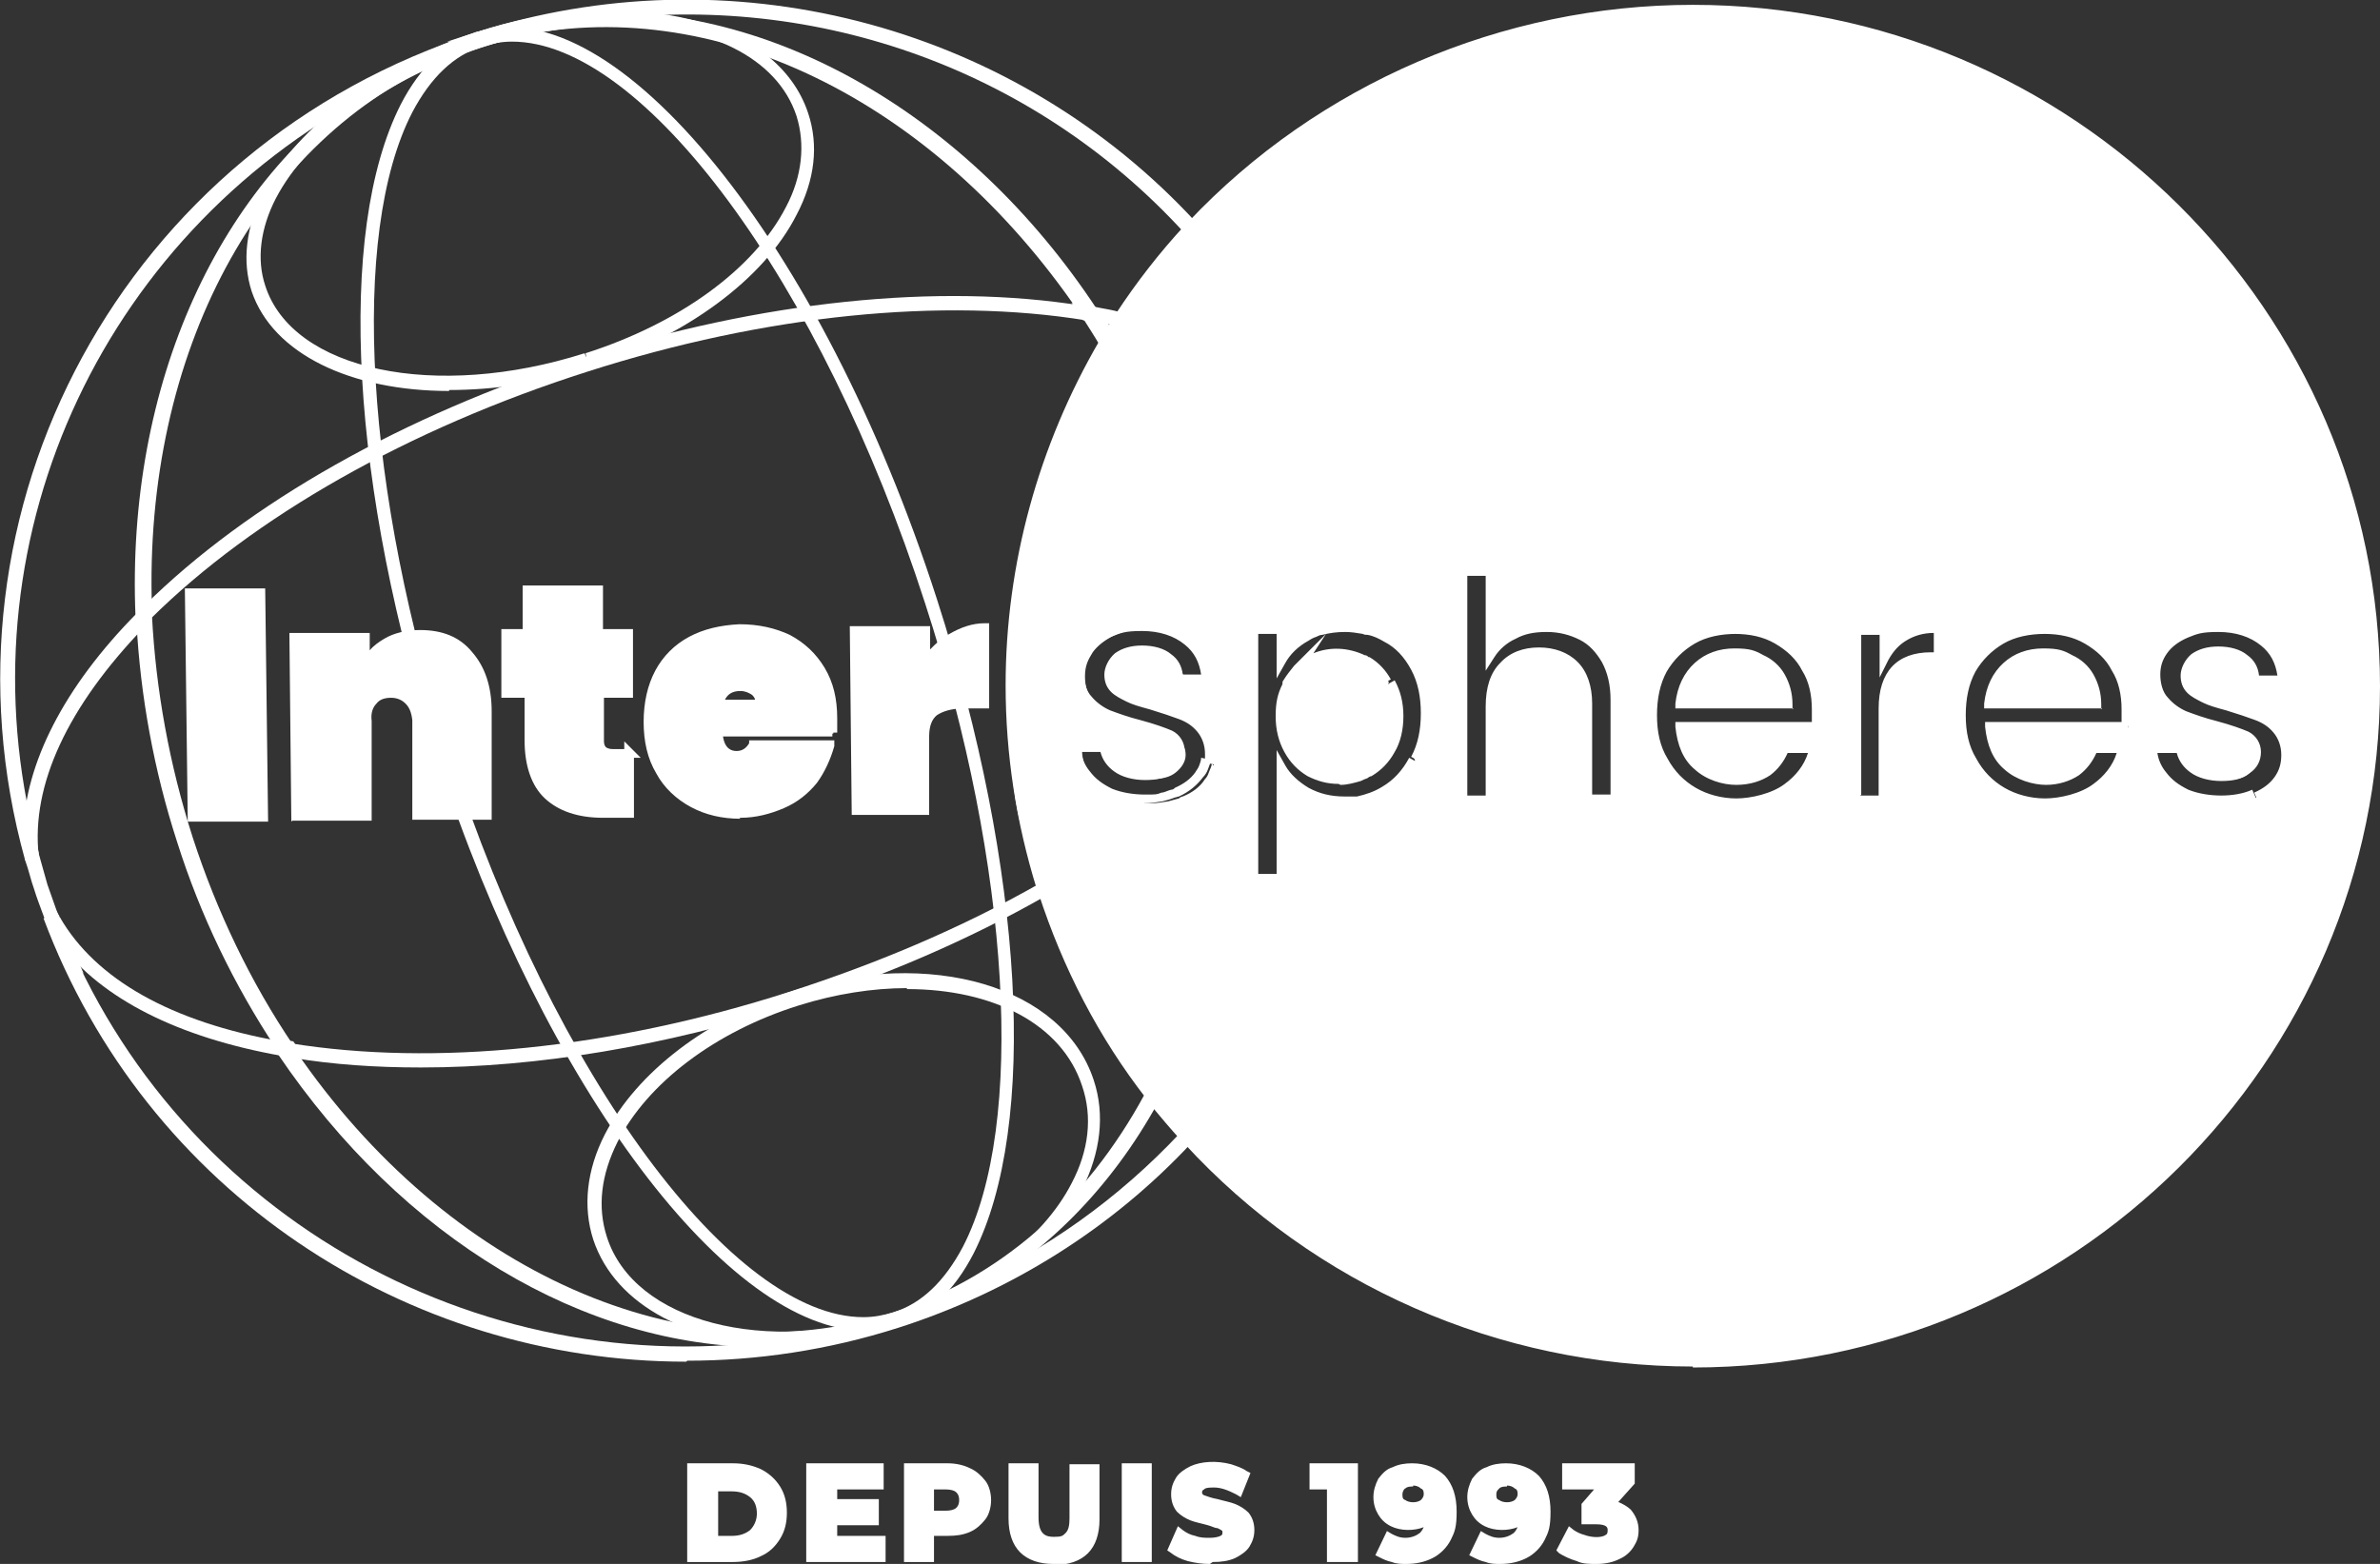<?xml version="1.0" encoding="UTF-8"?>
<svg xmlns="http://www.w3.org/2000/svg" version="1.1" viewBox="0 0 245.9 161.6">
  <rect x="0" y="0" width="245.9" height="161.6" fill="#333333" stroke="none"/>
  <defs>
    <style>
      .cls-1 {
        fill: #fff;
      }
    </style>
  </defs>
  <!-- Generator: Adobe Illustrator 28.7.1, SVG Export Plug-In . SVG Version: 1.2.0 Build 142)  -->
  <g>
    <g id="Calque_1">
      <g>
        <g>
          <path class="cls-1" d="M93,136.2c-14.1,4.5-27.8.8-30.8-8.3-2.9-9,6.1-20,20.2-24.5,14.1-4.5,27-.5,29.9,8.5,2.9,9-5.2,19.7-19.3,24.2M82.2,102.9c-14.3,4.5-23.4,15.8-20.4,25.1,3,9.3,17,13.2,31.3,8.6,14.3-4.5,22.5-15.5,19.5-24.8-3-9.3-16.2-13.5-30.4-8.9"/>
          <path class="cls-1" d="M81.3,139c-9.7,0-17.7-4-20-10.9-1.1-3.4-.7-7.2,1.2-10.9,3.3-6.4,10.6-12,19.4-14.8h0c14.3-4.5,27.9-.5,31.1,9.2,1.2,3.6.7,7.5-1.2,11.3-3.2,6.2-10,11.4-18.6,14.1-4.1,1.3-8.2,1.9-12,1.9ZM93.7,102.1c-3.5,0-7.4.6-11.2,1.8-8.6,2.7-15.6,8-18.7,14.1-1.7,3.4-2.1,6.7-1.1,9.8,2.8,8.8,16.4,12.3,30.1,7.9l.2.5s0,0,0,0l-.2-.5c8.2-2.6,14.9-7.6,17.9-13.4,1.8-3.4,2.2-6.9,1.1-10.1-2.1-6.4-9.2-10-18.1-10Z"/>
        </g>
        <g>
          <path class="cls-1" d="M93,136.2c-14.1,4.5-27.8.8-30.8-8.3-2.9-9,6.1-20,20.2-24.5,14.1-4.5,27-.5,29.9,8.5,2.9,9-5.2,19.7-19.3,24.2h0ZM82.2,102.9c-14.3,4.5-23.4,15.8-20.4,25.1,3,9.3,17,13.2,31.3,8.6,14.3-4.5,22.5-15.5,19.5-24.8-3-9.3-16.2-13.5-30.4-8.9h0Z"/>
          <path class="cls-1" d="M81.3,138.7c-9.6,0-17.4-3.9-19.6-10.6-1.1-3.3-.7-7,1.2-10.7,3.3-6.3,10.5-11.8,19.2-14.6h0c14.1-4.5,27.5-.5,30.6,9,1.1,3.5.7,7.3-1.2,11.1-3.2,6.1-9.9,11.2-18.4,14-4.1,1.3-8.1,1.9-11.9,1.9ZM82.3,103.1h0c-8.7,2.8-15.8,8.2-19.1,14.5-1.8,3.6-2.2,7.2-1.2,10.4,3,9.2,16.9,13,31.1,8.5,8.5-2.7,15.1-7.7,18.2-13.8,1.9-3.7,2.3-7.4,1.2-10.8-3-9.4-16.3-13.2-30.2-8.8ZM81.2,138.2c-9.3,0-17-3.8-19.1-10.3-1-3.2-.6-6.7,1.2-10.3,3.2-6.2,10.3-11.6,19.1-14.4,13.9-4.4,27.1-.6,30.1,8.6,1.1,3.4.7,7-1.2,10.6-3.1,6-9.8,11.1-18.2,13.8h0c-4,1.3-8.1,1.9-11.8,1.9ZM93.7,101.8c-3.6,0-7.4.6-11.3,1.8-8.7,2.8-15.7,8.1-18.9,14.3-1.8,3.4-2.2,6.9-1.2,10,2.9,8.9,16.6,12.6,30.6,8.2h0c8.4-2.7,15-7.6,18-13.6,1.8-3.5,2.2-7.1,1.1-10.4-2.1-6.5-9.4-10.3-18.4-10.3Z"/>
        </g>
      </g>
      <g>
        <rect class="cls-1" x="19.8" y="61.2" width="7.3" height="23.2" transform="translate(-.8 .3) rotate(-.6)"/>
        <path class="cls-1" d="M19.4,85l-.3-24.2h8.3c0,0,.3,24.1.3,24.1h-8.3ZM20.2,61.7l.2,22.2h6.3c0,0-.2-22.3-.2-22.3h-6.3Z"/>
      </g>
      <g>
        <path class="cls-1" d="M48.5,67.7c1.2,1.4,1.8,3.3,1.9,5.8v10.7c.1,0-7.2,0-7.2,0v-9.8c-.1-.9-.4-1.6-.8-2.1-.5-.5-1.1-.8-1.9-.8-.8,0-1.5.3-1.9.8-.5.5-.7,1.2-.7,2.1v9.8c.1,0-7.2,0-7.2,0l-.2-18.5h7.3c0,0,0,2.7,0,2.7.6-.9,1.3-1.6,2.3-2.2,1-.6,2.1-.8,3.4-.9,2.1,0,3.8.7,5,2.1"/>
        <path class="cls-1" d="M30.1,84.9l-.2-19.5h8.3c0,0,0,1.8,0,1.8.4-.5,1-.9,1.5-1.2,1-.6,2.3-.9,3.7-.9,2.3,0,4.1.7,5.4,2.3h0c1.3,1.5,2,3.5,2,6.1v11.2c.1,0-8.2,0-8.2,0v-10.3c-.1-.8-.3-1.3-.7-1.7-.4-.4-.9-.6-1.5-.6-.7,0-1.2.2-1.5.6-.4.4-.6,1-.5,1.8v10.3c.1,0-8.2,0-8.2,0ZM30.9,66.3l.2,17.5h6.3c0,0-.1-9.4-.1-9.4,0-1,.3-1.8.8-2.4.6-.6,1.3-1,2.3-1,1,0,1.7.3,2.3.9.6.6.9,1.4.9,2.4v9.3c.1,0,6.4,0,6.4,0v-10.2c-.1-2.3-.7-4.1-1.9-5.4-1.1-1.3-2.7-1.9-4.7-1.9-1.2,0-2.3.3-3.2.8-.9.5-1.6,1.2-2.1,2l-.9,1.4v-4s-6.4,0-6.4,0Z"/>
      </g>
      <g>
        <path class="cls-1" d="M65.2,77.8v6.2c0,0-2.7,0-2.7,0-5.1,0-7.7-2.4-7.8-7.5v-4.9c0,0-2.4,0-2.4,0v-6.1c0,0,2.3,0,2.3,0v-4.5c0,0,7.3,0,7.3,0v4.5c0,0,3.1,0,3.1,0v6.1c0,0-3,0-3,0v5c0,.4.2.8.4.9.2.2.6.3,1,.3h1.8s0,0,0,0Z"/>
        <path class="cls-1" d="M62.3,84.5c-2.6,0-4.6-.7-6-2-1.4-1.3-2.1-3.4-2.1-6v-4.4s-2.4,0-2.4,0v-7.1c0,0,2.2,0,2.2,0v-4.5c0,0,8.3,0,8.3,0v4.5c0,0,3.1,0,3.1,0v7.1c0,0-3,0-3,0v4.5c0,.3.1.5.2.6,0,0,.2.2.7.2h1.2s0-.8,0-.8l1.7,1.7h-.7s0,6.2,0,6.2h-3.3c0,0-.1,0-.2,0ZM55.2,71.2v5.4c0,2.4.7,4.1,1.9,5.3,1.2,1.2,3,1.8,5.5,1.7h2.3s0-5.2,0-5.2h-1.2c-.6,0-1.1-.1-1.4-.4-.2-.2-.5-.6-.5-1.3v-5.5c0,0,3,0,3,0v-5.1c0,0-3.1,0-3.1,0v-4.5c0,0-6.4,0-6.4,0v4.5c0,0-2.3,0-2.3,0v5.1c0,0,2.4,0,2.4,0Z"/>
      </g>
      <g>
        <path class="cls-1" d="M78.6,72.7c0-.6-.2-1.1-.6-1.4s-.9-.5-1.5-.5c-1.3,0-2.1.6-2.3,1.9h4.4ZM86,75.8h-11.8c.1,1.7.8,2.5,2,2.5.8,0,1.4-.4,1.7-1.1h7.8c-.2,1.2-.8,2.4-1.6,3.5s-1.9,1.9-3.2,2.5-2.7.9-4.2.9c-1.9,0-3.5-.3-5-1.1s-2.6-1.8-3.4-3.3-1.2-3.1-1.3-5c0-1.9.4-3.6,1.2-5,.8-1.4,1.9-2.5,3.3-3.3,1.4-.8,3.1-1.2,4.9-1.2,1.9,0,3.5.3,5,1.1,1.5.7,2.6,1.8,3.4,3.2s1.2,3,1.3,4.9c0,.5,0,1,0,1.4"/>
        <path class="cls-1" d="M76.5,84.6c-1.9,0-3.6-.4-5.1-1.2-1.5-.8-2.8-2-3.6-3.5-.9-1.5-1.3-3.3-1.3-5.3,0-2,.4-3.8,1.2-5.3.8-1.5,2-2.7,3.5-3.5,1.5-.8,3.2-1.2,5.2-1.3,2,0,3.7.4,5.2,1.1,1.5.8,2.7,1.9,3.6,3.4.9,1.5,1.3,3.2,1.3,5.2,0,.6,0,1.1,0,1.5h-.5c0,0,0,.4,0,.4h-11.3c.2,1.3.9,1.5,1.4,1.5h0c.6,0,1-.3,1.3-.8v-.3c.1,0,8.8,0,8.8,0v.6c-.4,1.4-1,2.7-1.8,3.8-.9,1.1-2,2-3.4,2.6-1.4.6-2.9,1-4.5,1,0,0,0,0-.1,0ZM76.6,65.6s0,0-.1,0c-1.8,0-3.3.4-4.7,1.1-1.4.7-2.4,1.8-3.1,3.1-.7,1.4-1.1,3-1.1,4.8,0,1.8.4,3.4,1.2,4.8.8,1.3,1.8,2.4,3.2,3.1,1.4.7,3,1,4.7,1,1.5,0,2.8-.3,4-.9,1.2-.6,2.2-1.4,3-2.4.7-.8,1.1-1.7,1.4-2.7h-6.9c-.4.8-1.1,1.2-2,1.2-1.1,0-2.4-.5-2.5-2.8v-.5s11.9-.1,11.9-.1c0-.3,0-.6,0-.9,0-1.8-.4-3.4-1.2-4.7-.8-1.3-1.8-2.3-3.2-3-1.3-.7-2.9-1-4.6-1ZM73.6,73.3v-.6c.3-1.5,1.3-2.3,2.8-2.3.8,0,1.3.2,1.8.6.5.4.8,1,.8,1.8v.5h-5.5ZM78.6,72.7h0ZM76.5,71.4h0c-.8,0-1.3.3-1.6.9h3.1c0-.2-.2-.4-.3-.5-.3-.2-.7-.4-1.2-.4Z"/>
      </g>
      <g>
        <path class="cls-1" d="M98.4,66c1.1-.7,2.2-1,3.4-1v7.8c0,0-2,0-2,0-1.4,0-2.4.3-3.1.8-.6.5-1,1.3-.9,2.6v7.6c0,0-7.3,0-7.3,0l-.2-18.5h7.3c0,0,0,3.3,0,3.3.7-1.1,1.6-1.9,2.7-2.6"/>
        <path class="cls-1" d="M88,84.2l-.2-19.5h8.3c0,0,0,2.4,0,2.4.6-.6,1.2-1.2,2-1.6h0c1.2-.7,2.4-1.1,3.6-1.1h.5s0,8.8,0,8.8h-2.6c-1.3,0-2.2.3-2.8.7-.5.4-.8,1.1-.8,2.2v8.1c0,0-8.3,0-8.3,0ZM88.8,65.7l.2,17.5h6.3c0,0,0-7.1,0-7.1,0-1.4.4-2.4,1.1-3,.7-.6,1.8-.8,3.3-.9h1.6s0-6.8,0-6.8c-.9,0-1.8.4-2.6.9h0c-1,.6-1.9,1.5-2.6,2.5l-.9,1.3v-4.5s-6.4,0-6.4,0Z"/>
      </g>
      <g>
        <path class="cls-1" d="M60.6,37.1c-15.6,5-30.7,1.7-33.6-7.3-2.9-9,7.4-20.4,23-25.4,15.6-5,29.8-1.4,32.7,7.6,2.9,9-6.4,20.1-22.1,25.1M49.8,3.9c-15.9,5.1-26.3,16.7-23.3,26,3,9.3,18.3,12.7,34.2,7.7,15.9-5.1,25.3-16.4,22.3-25.7-3-9.3-17.4-13-33.2-8"/>
        <path class="cls-1" d="M46.4,40.4c-10.1,0-18.2-3.8-20.4-10.3-1-3.1-.6-6.6,1.2-10.2,3.5-6.9,12.1-13.2,22.4-16.5h0c15.8-5.1,30.7-1.4,33.9,8.3,1.1,3.3.7,6.9-1.2,10.5-3.4,6.7-11.5,12.6-21.4,15.8-5,1.6-9.9,2.3-14.5,2.3ZM63.7,2.6c-4.2,0-8.9.7-13.6,2.2-10,3.2-18.2,9.2-21.6,15.7-1.6,3.1-2,6.3-1.1,9,2.8,8.8,17.6,11.9,33,7l.2.5h0s-.1-.5-.1-.5c9.7-3.1,17.4-8.7,20.7-15.1,1.7-3.2,2-6.5,1.1-9.4-2-6.1-9.2-9.5-18.5-9.5Z"/>
      </g>
      <g>
        <path class="cls-1" d="M60.6,37.1c-15.6,5-30.7,1.7-33.6-7.3-2.9-9,7.4-20.4,23-25.4,15.6-5,29.8-1.4,32.7,7.6,2.9,9-6.4,20.1-22.1,25.1h0ZM49.8,3.9c-15.9,5.1-26.3,16.7-23.3,26,3,9.3,18.3,12.7,34.2,7.7,15.9-5.1,25.3-16.4,22.3-25.7-3-9.3-17.4-13-33.2-8h0Z"/>
        <path class="cls-1" d="M46.4,40c-10,0-17.9-3.7-20-10.1-1-3-.6-6.5,1.2-9.9,3.4-6.6,11.5-12.7,21.3-16h0l.9-.3c15.7-5,30.3-1.4,33.4,8.1,1,3.2.6,6.8-1.2,10.3-3.4,6.6-11.3,12.4-21.2,15.6-5,1.6-9.9,2.3-14.4,2.3ZM50.2,3.9h-.3c-10.1,3.3-18.5,9.5-22,16.3-1.7,3.4-2.1,6.7-1.2,9.7,3,9.2,18.2,12.6,34,7.6,9.8-3.1,17.7-8.9,21.1-15.4,1.8-3.4,2.2-6.9,1.2-10-3-9.3-17.3-12.8-32.7-8ZM46.3,39.5c-9.7,0-17.5-3.5-19.5-9.8-.9-2.9-.5-6.2,1.1-9.5,3.4-6.7,11.9-12.8,22-16.1,15.4-4.9,29.9-1.5,32.9,7.7,1,3.1.6,6.5-1.1,9.9-3.3,6.5-11.2,12.2-21,15.4h0s0,0,0,0c-4.9,1.6-9.8,2.3-14.2,2.3ZM63.7,2.3c-4.3,0-8.9.7-13.7,2.2-10,3.2-18.4,9.3-21.8,15.9-1.7,3.2-2,6.4-1.1,9.3,2.9,8.9,17.9,12.2,33.4,7.2h0s0,0,0,0c9.7-3.1,17.5-8.8,20.8-15.2,1.7-3.3,2.1-6.7,1.1-9.7-2-6.3-9.4-9.8-18.8-9.8Z"/>
      </g>
      <g>
        <path class="cls-1" d="M46.1,78.2c-11.8-36.4-10.2-69.5,3.6-73.9C63.5-.1,84.3,25.8,96.1,62.2c11.8,36.4,10.2,69.5-3.6,73.9-13.8,4.4-34.6-21.5-46.4-57.9M96.5,62.1C84.6,25.4,63.6-.7,49.6,3.8c-14,4.5-15.8,37.8-3.9,74.5,11.9,36.7,32.9,62.7,46.9,58.3,14-4.5,15.8-37.8,3.9-74.5"/>
        <path class="cls-1" d="M89.4,137.5c-14.1,0-33.1-25-44.2-59.1-9-27.9-10.5-54.4-3.8-67.6,2-3.9,4.7-6.4,7.9-7.5,14.3-4.5,35.6,21.7,47.5,58.6,9,27.9,10.5,54.4,3.8,67.6-2,3.9-4.7,6.4-7.9,7.5-1.1.3-2.2.5-3.4.5ZM52.9,4.3c-1.1,0-2.1.2-3.1.5-2.9.9-5.3,3.2-7.2,6.8-6.5,12.6-4.9,39.3,3.9,66.4h0c10.8,33.4,29.3,58.1,42.7,58.1,1.1,0,2.1-.2,3.1-.5,2.9-.9,5.3-3.2,7.2-6.8,6.5-12.6,4.9-39.3-3.9-66.4C84.8,28.9,66.4,4.3,52.9,4.3Z"/>
      </g>
      <g>
        <path class="cls-1" d="M46.1,78.2c-11.8-36.4-10.2-69.5,3.6-73.9C63.5-.1,84.3,25.8,96.1,62.2c11.8,36.4,10.2,69.5-3.6,73.9-13.8,4.4-34.6-21.5-46.4-57.9ZM96.5,62.1C84.6,25.4,63.6-.7,49.6,3.8c-14,4.5-15.8,37.8-3.9,74.5,11.9,36.7,32.9,62.7,46.9,58.3,14-4.5,15.8-37.8,3.9-74.5h0Z"/>
        <path class="cls-1" d="M89.4,137.3c-14,0-33-25-44-59-8.9-27.4-10.4-54.5-3.8-67.5,2-3.9,4.6-6.4,7.8-7.4,14.2-4.5,35.4,21.7,47.3,58.5,8.9,27.4,10.4,54.5,3.8,67.5-2,3.9-4.6,6.4-7.8,7.4-1.1.3-2.2.5-3.3.5ZM52.9,4.1c-1.1,0-2.1.2-3.1.5-3,.9-5.4,3.3-7.3,6.9-6.5,12.7-4.9,39.4,3.9,66.6,11.7,36.2,32.4,62.1,46,57.7,3-.9,5.4-3.3,7.3-6.9,6.5-12.7,4.9-39.4-3.9-66.6C84.9,28.8,66.4,4.1,52.9,4.1Z"/>
      </g>
      <g>
        <path class="cls-1" d="M2.9,86C-4.4,54.8,10.9,22.9,39.3,8.6c3.1-2,6.4-3.5,10-4.7C13.3,15.4-6.9,53,3.1,88.8c-.1-.9-.2-1.9-.2-2.9"/>
        <path class="cls-1" d="M2.6,88.9C-7.5,52.6,12.9,15,49.2,3.4l.3,1c-3.5,1.1-6.8,2.7-9.9,4.6C11,23.4-3.9,55,3.4,85.8h-.5c0,.1.5.1.5.1,0,.9,0,1.9.2,2.8l-1,.2Z"/>
      </g>
      <g>
        <path class="cls-1" d="M2.9,86C-4.4,54.8,10.9,22.9,39.3,8.6c3.1-2,6.4-3.5,10-4.7C13.3,15.4-6.9,53,3.1,88.8c-.1-.9-.2-1.9-.2-2.9h0Z"/>
        <path class="cls-1" d="M2.9,88.8C-1.9,71.4.2,53.1,8.8,37.2,17.5,21.2,31.8,9.3,49.3,3.7v.3c-3.4,1.1-6.8,2.7-9.9,4.7C10.7,23.1-4.2,54.9,3,85.9v.6c.1,0,0-.2,0-.2,0,.8,0,1.7.2,2.4h-.3ZM41.7,7C11.2,20.8-5.5,54.2,2.7,87c0-.4,0-.7,0-1.1-3.5-15-1.8-31.1,4.8-45.1,6.6-14,17.8-25.5,31.6-32.4.8-.5,1.6-1,2.5-1.5Z"/>
      </g>
      <g>
        <path class="cls-1" d="M52.8,3.4c-1.1.3-2.2.6-3.3.9-1.2.4-2.4.8-3.5,1.3,1.2-.4,2.4-.9,3.6-1.3,1.1-.3,2.1-.7,3.2-.9"/>
        <path class="cls-1" d="M46.2,6.1l-.4-.9c1.2-.5,2.4-.9,3.5-1.3,1.1-.3,2.1-.6,3.3-.9,0,0,0,0,0,0h0s0,0,0,0l.2,1s0,0,0,0h0s0,0,0,0c-1.1.3-2.1.6-3.1.9-1.2.4-2.3.8-3.6,1.2Z"/>
      </g>
      <g>
        <path class="cls-1" d="M3.5,88.3c.1,1.2.4,2.3.7,3.4.4,1.1.9,2.2,1.4,3.3-.4-1.1-.8-2.3-1.2-3.5-.3-1.1-.7-2.1-1-3.2"/>
        <path class="cls-1" d="M5.2,95.2c-.6-1.1-1.1-2.2-1.5-3.3-.4-1.1-.6-2.3-.7-3.5h.5c0,0,.5-.2.5-.2.3,1.1.6,2.1.9,3.2.4,1.1.8,2.3,1.2,3.4l-.9.4Z"/>
      </g>
      <g>
        <path class="cls-1" d="M3.5,88.3c.1,1.2.4,2.3.7,3.4.4,1.1.9,2.2,1.4,3.3-.4-1.1-.8-2.3-1.2-3.5-.3-1.1-.7-2.1-1-3.2h0Z"/>
        <path class="cls-1" d="M5.5,95.1c-.6-1.1-1.1-2.2-1.5-3.3-.4-1.1-.6-2.3-.7-3.4h.3c.3,1,.6,2.1,1,3.2.4,1.1.8,2.3,1.2,3.4h-.3Z"/>
      </g>
      <g>
        <path class="cls-1" d="M99.9,133.5c-2.3,1.3-4.8,2.3-7.4,3.1-2.6.8-5.3,1.4-7.9,1.7-32.4,6.4-65.1-10.8-78-41.1-.6-.8-1.1-1.6-1.6-2.4,13.1,34.8,51.6,53.5,87.6,42.1,12-3.8,22.2-10.5,30.1-19-.1-.1-.2-.3-.4-.4-6.2,6.6-13.8,12.2-22.5,16.1"/>
        <path class="cls-1" d="M70.9,140.7c-28.9,0-55.8-17.5-66.4-45.8l.9-.4c.4.8,1,1.6,1.5,2.4h0c12.7,30.1,45.2,47.3,77.4,40.9,2.7-.3,5.4-.9,7.9-1.7,2.5-.8,5-1.8,7.3-3.1l.3.5h0s-.2-.5-.2-.5c8.5-3.8,16-9.2,22.3-15.9l.4-.4.4.4c.1.2.2.3.4.4l.3.3-.3.3c-8.2,8.8-18.7,15.4-30.3,19.1-7.2,2.3-14.6,3.4-21.8,3.4Z"/>
      </g>
      <g>
        <path class="cls-1" d="M99.9,133.5c-2.3,1.3-4.8,2.3-7.4,3.1-2.6.8-5.3,1.4-7.9,1.7-32.4,6.4-65.1-10.8-78-41.1-.6-.8-1.1-1.6-1.6-2.4,13.1,34.8,51.6,53.5,87.6,42.1,12-3.8,22.2-10.5,30.1-19-.1-.1-.2-.3-.4-.4-6.2,6.6-13.8,12.2-22.5,16.1h0Z"/>
        <path class="cls-1" d="M71,140.4c-10.6,0-21.1-2.4-30.8-7.1-16.4-7.9-28.9-21.6-35.3-38.5h.3c.4.7,1,1.5,1.6,2.3h0c12.7,30.2,45.5,47.4,77.8,41.1,2.7-.3,5.4-.9,7.9-1.7,2.5-.8,5-1.9,7.3-3.1h0c8.5-3.8,16.1-9.2,22.4-16h.1c0-.1.1,0,.1,0,.1.2.2.3.4.4h.1c0,.1,0,.2,0,.2-8.2,8.8-18.6,15.4-30.2,19-7.1,2.3-14.4,3.4-21.7,3.4ZM5.8,96.4c13.3,32.8,49.2,50.4,83.5,41.2-1.6.4-3.2.7-4.8.9-32.5,6.4-65.3-11-78.1-41.2-.2-.3-.4-.6-.6-.9ZM99.9,133.6c-1.4.7-2.8,1.4-4.3,2,10.3-3.8,19.5-9.9,26.9-17.8,0,0-.1-.1-.2-.2-6.4,6.8-13.9,12.2-22.4,16h0Z"/>
      </g>
      <g>
        <path class="cls-1" d="M122.8,23.7c.1-.1.3-.3.4-.4C105.2,3.7,76.6-4.8,49.5,3.8h0c3.6-1.1,7.2-1.8,10.9-2,23.6-3.6,47,5,62.5,21.9"/>
        <path class="cls-1" d="M123.2,24.1l-.4-.3-.4.3C106.7,6.9,83.5-1.2,60.4,2.3c-3.4.2-6.6.8-9.8,1.7-.3,0-.7.2-1,.3h-.2s-3.2,0-3.2,0l3.1-1c.3-.1.7-.2,1-.3,26.2-7.9,54.8-.1,73.3,20l.3.3-.7.7Z"/>
      </g>
      <g>
        <path class="cls-1" d="M122.8,23.7c.1-.1.3-.3.4-.4C105.2,3.7,76.6-4.8,49.5,3.8h0c3.6-1.1,7.2-1.8,10.9-2,23.6-3.6,47,5,62.5,21.9h0Z"/>
        <path class="cls-1" d="M123.2,23.9h-.7v-.2C106.8,6.5,83.5-1.6,60.3,2c-3.4.2-6.7.8-9.9,1.7-.3,0-.7.2-1,.3h0s-1,0-1,0l.9-.3c.4-.1.7-.2,1.1-.3,26-7.8,54.5-.1,72.8,19.9h0c0,.1-.4.5-.4.5v.2ZM71,.9c8,0,16,1.4,23.6,4.1,10.8,3.8,20.5,10.2,28.2,18.6l.2-.2C106.4,5.3,81.5-2.6,57.6,1.9c.9-.1,1.8-.2,2.7-.2,3.5-.5,7.1-.8,10.7-.8Z"/>
      </g>
      <g>
        <path class="cls-1" d="M14.5,64.4c0-.2,0-.5,0-.7-7.2,7.4-11.4,15.1-11.6,22.3.2.8.4,1.6.6,2.4-.8-7.6,3.3-16,11-24"/>
        <path class="cls-1" d="M3,88.5c-.2-.8-.4-1.6-.6-2.4h0c0,0,0-.1,0-.1.2-7.1,4.2-15,11.7-22.6l.8-.8v1.8c0,0-.4,0-.4,0l.4.4c-7.9,8.2-11.7,16.3-10.9,23.6l-1,.2Z"/>
      </g>
      <g>
        <path class="cls-1" d="M14.5,64.4c0-.2,0-.5,0-.7-7.2,7.4-11.4,15.1-11.6,22.3.2.8.4,1.6.6,2.4-.8-7.6,3.3-16,11-24h0Z"/>
        <path class="cls-1" d="M3.3,88.4c-.2-.8-.4-1.5-.6-2.4.1-7.1,4.2-14.8,11.6-22.4l.2-.3v.4c0,.1,0,.2,0,.4,0,.1,0,.2,0,.3h0c0,0,0,.1,0,.1-8,8.2-11.8,16.5-11,23.8h-.3ZM14.3,64c-7.2,7.5-11.1,15-11.3,21.9,0,.3.1.5.2.8-.1-7,3.7-14.7,11.1-22.4,0,0,0-.2,0-.3Z"/>
      </g>
      <g>
        <path class="cls-1" d="M81.7,103.4c9.6-3,18.3-6.9,26-11.3,0-.2-.1-.3-.2-.5-7.7,4.4-16.4,8.2-26,11.3-19.1,6.1-37.5,7.7-51.7,5.3.1.2.2.3.3.5,14.2,2.3,32.6.7,51.5-5.4"/>
        <path class="cls-1" d="M43.5,110.3c-4.7,0-9.1-.3-13.3-1h-.2s-1.1-1.7-1.1-1.7l1.1.2c14.8,2.4,33.1.6,51.5-5.3,9.3-3,18-6.7,25.9-11.2l.5-.3.5,1.4-.4.2c-7.9,4.5-16.7,8.3-26.1,11.3v-.5h-.1v.5c-13.1,4.2-26.3,6.4-38.3,6.4Z"/>
      </g>
      <g>
        <path class="cls-1" d="M81.7,103.4c9.6-3,18.3-6.9,26-11.3,0-.2-.1-.3-.2-.5-7.7,4.4-16.4,8.2-26,11.3-19.1,6.1-37.5,7.7-51.7,5.3.1.2.2.3.3.5,14.2,2.3,32.6.7,51.5-5.4h0Z"/>
        <path class="cls-1" d="M43.5,109.9c-4.7,0-9.1-.3-13.3-1h0s0,0,0,0c0,0-.1-.2-.2-.3,0,0-.1-.2-.2-.3l-.2-.3h.4c14.8,2.5,33.2.6,51.6-5.3,9.3-3,18.1-6.8,26-11.3h.2c0,0,.3.7.3.7h-.1c-7.9,4.6-16.6,8.4-25.9,11.3h0s-.1,0-.1,0c-13.2,4.2-26.4,6.4-38.3,6.4ZM30.3,108.6c14.8,2.4,33,.5,51.3-5.3h.1c9.3-3,18-6.8,25.8-11.3v-.2c-7.9,4.5-16.6,8.3-25.9,11.2-18.4,5.8-36.6,7.8-51.4,5.4,0,0,0,.1.1.2Z"/>
      </g>
      <g>
        <path class="cls-1" d="M115.5,33.2c.1-.2.2-.3.3-.5-.9-.2-1.8-.4-2.8-.6.1.2.3.4.4.6.7.1,1.4.3,2.1.4"/>
        <path class="cls-1" d="M115.4,33.7c-.7-.2-1.4-.3-2.1-.4h-.2s-1.1-1.8-1.1-1.8l1.1.2c.9.2,1.8.3,2.8.6l.7.2-.4.6c0,.2-.2.3-.3.5l-.4-.3s0,0,0,0v.5Z"/>
      </g>
      <g>
        <path class="cls-1" d="M60.5,38c19.1-6.1,37.5-7.7,51.7-5.3-.1-.2-.3-.4-.4-.6-14.2-2.3-32.6-.6-51.5,5.4-19,6.1-34.9,15.4-45.1,25.5,0,.2,0,.5,0,.7,10.1-10.2,26.1-19.6,45.3-25.7"/>
        <path class="cls-1" d="M14.8,64.8v-1.1c0-.2,0-.5,0-.7v-.2s.1-.2.1-.2c10.7-10.6,26.8-19.7,45.3-25.6,18.4-5.9,36.8-7.8,51.7-5.4h.2s.1.2.1.2c0,.1.2.3.3.4l.8,1.1-1.1-.2c-14.8-2.4-33.1-.6-51.5,5.3l-.2-.5s0,0,0,0l.2.5c-18.5,5.9-34.5,15-45.1,25.5l-.8.8Z"/>
      </g>
      <g>
        <path class="cls-1" d="M60.5,38c19.1-6.1,37.5-7.7,51.7-5.3-.1-.2-.3-.4-.4-.6-14.2-2.3-32.6-.6-51.5,5.4-19,6.1-34.9,15.4-45.1,25.5,0,.2,0,.5,0,.7,10.1-10.2,26.1-19.6,45.3-25.7h0Z"/>
        <path class="cls-1" d="M15.1,64v-.3c0-.2,0-.5,0-.7h0c0,0,0-.1,0-.1,10.7-10.6,26.8-19.7,45.2-25.5,18.3-5.8,36.6-7.8,51.6-5.4h0s0,0,0,0c0,.1.2.3.3.4l.3.5h-.4c-14.8-2.5-33.2-.6-51.6,5.3h0s0,0,0,0c-18.5,5.9-34.5,15-45.1,25.6l-.2.2ZM15.3,63c0,0,0,.2,0,.3,10.6-10.5,26.6-19.6,45.1-25.5h0s0,0,0,0c18.3-5.8,36.5-7.7,51.3-5.4,0,0-.1-.2-.2-.2-14.8-2.3-33.1-.4-51.3,5.4-18.4,5.9-34.4,14.9-45,25.4Z"/>
      </g>
      <g>
        <path class="cls-1" d="M29.2,108.6c-.1-.2-.2-.3-.3-.5-11-2-19.4-6.4-23.2-13.1.3.7.6,1.5.9,2.2,4.4,5.7,12.4,9.6,22.6,11.4"/>
        <path class="cls-1" d="M29.1,109.1c-10.7-1.9-18.6-5.9-22.9-11.6h0c-.3-.8-.6-1.6-.9-2.3l.9-.4c3.7,6.4,11.5,10.8,22.8,12.8h.2s.1.2.1.2c.1.2.2.3.3.5l-.4.3v.5Z"/>
      </g>
      <g>
        <path class="cls-1" d="M29.2,108.6c-.1-.2-.2-.3-.3-.5-11-2-19.4-6.4-23.2-13.1.3.7.6,1.5.9,2.2,4.4,5.7,12.4,9.6,22.6,11.4h0Z"/>
        <path class="cls-1" d="M29.2,108.8h0c-10.5-1.9-18.4-5.8-22.7-11.5h0c-.3-.8-.6-1.5-.9-2.2h.3c3.7,6.3,11.7,10.8,23.1,12.9h0s0,0,0,0c.1.2.2.3.3.5h-.1c0,0,0,.2,0,.2ZM6.7,97.1c4.2,5.5,11.9,9.4,22.2,11.3,0,0,0-.1-.1-.2-10.6-1.9-18.3-6-22.3-11.7,0,.2.2.4.3.6Z"/>
      </g>
      <g>
        <path class="cls-1" d="M5.7,95c-.6-1-1.1-2.1-1.4-3.2-.4-1.1-.6-2.2-.7-3.4-.2-.8-.4-1.6-.6-2.3,0,1,0,1.9.2,2.8.3,1,.5,1.9.9,2.9.3,1,.7,2,1.1,3,.5.8,1,1.6,1.6,2.4-.3-.7-.6-1.4-.9-2.2"/>
        <path class="cls-1" d="M8.6,100.6l-2.4-3.2c-.6-.8-1.1-1.6-1.6-2.5-.4-1.1-.8-2.1-1.1-3.1-.3-.8-.5-1.8-.9-2.9-.1-1-.2-2-.2-3v-4c0,0,1,3.9,1,3.9.2.8.4,1.6.6,2.3.1,1.2.4,2.3.7,3.4.4,1.1.8,2.1,1.4,3.1l-.4.2s0,0,0,0l.4-.2c.3.7.6,1.4.9,2.2l1.6,3.7Z"/>
      </g>
      <g>
        <path class="cls-1" d="M5.7,95c-.6-1-1.1-2.1-1.4-3.2-.4-1.1-.6-2.2-.7-3.4-.2-.8-.4-1.6-.6-2.3,0,1,0,1.9.2,2.8.3,1,.5,1.9.9,2.9.3,1,.7,2,1.1,3,.5.8,1,1.6,1.6,2.4-.3-.7-.6-1.4-.9-2.2h0Z"/>
        <path class="cls-1" d="M7.2,98.2l-.8-1c-.6-.8-1.1-1.6-1.6-2.4-.4-1.1-.8-2.1-1.1-3.1-.3-.8-.5-1.7-.9-2.9-.1-.9-.2-1.9-.2-2.9v-1.2s.3,1.2.3,1.2c.2.8.4,1.6.6,2.3.1,1.2.4,2.3.7,3.4.4,1.1.8,2.2,1.4,3.2h0c0,.1,0,.1,0,.1.3.8.6,1.4.8,2.1l.5,1.1ZM4.5,93c.2.6.4,1.1.6,1.7.2.4.5.8.7,1.2-.1-.3-.2-.6-.4-.9h0c-.4-.7-.7-1.4-1-2.1ZM3.1,87.4c0,.5,0,1,.1,1.4.2.7.4,1.3.5,1.8-.2-.7-.3-1.5-.4-2.3,0-.3-.2-.7-.3-1Z"/>
      </g>
      <g>
        <path class="cls-1" d="M49.4,3.8s0,0-.1,0c0,0,0,0,.1,0h0"/>
        <polygon class="cls-1" points="49.5 4.4 49.4 4.3 49.4 4.3 49.4 4.2 49.1 3.4 49.3 3.4 49.3 3.4 49.3 3.4 49.4 3.8 49.4 3.3 53 3.3 49.5 4.4"/>
      </g>
      <g>
        <path class="cls-1" d="M19.4,86.6c-2.5-7.7-3.9-15.5-4.2-23-.2.2-.5.5-.7.7.4,7.4,1.7,15,4.2,22.5,2.5,7.8,6,14.9,10.2,21.2.3,0,.7.1,1,.2-4.3-6.4-7.9-13.7-10.5-21.6"/>
        <path class="cls-1" d="M30.9,108.9l-1.1-.2c-.2,0-.5,0-.7-.1h-.5c0,0-.1-.3-.1-.3-4.3-6.5-7.8-13.7-10.2-21.3-2.4-7.4-3.8-15.1-4.2-22.7v-.2s.1-.2.1-.2c.1-.1.3-.3.4-.4l1.1-1.1v1.2c.4,7.7,1.8,15.4,4.2,22.9h0c2.5,7.7,6,15,10.4,21.5l.6.9Z"/>
      </g>
      <g>
        <path class="cls-1" d="M112.2,32.6c.6,1,1.2,1.9,1.8,2.9.2-.3.3-.6.5-.8-.4-.6-.8-1.3-1.2-1.9-.4,0-.8-.1-1.1-.2"/>
        <path class="cls-1" d="M114.1,36.5l-.4-.7c-.7-1.2-1.3-2.1-1.8-2.9l-.6-1,1.1.2c.4,0,.8.1,1.2.2h.2s.1.2.1.2c.4.6.8,1.3,1.2,1.9l.2.3-1.1,1.8Z"/>
      </g>
      <g>
        <path class="cls-1" d="M111.8,32c.4,0,.8.1,1.1.2C99.9,12.5,79.9.7,60.3,1.8c-2.5.4-5,.9-7.5,1.6,21.3-4.9,44.3,6.9,59,28.6"/>
        <path class="cls-1" d="M114,32.9l-2.5-.4v-.2C96.5,10.3,73.6-.9,52.9,3.9l-.2-1c2.4-.7,5-1.2,7.5-1.6,19.5-1.1,39.9,10.6,53.1,30.6l.6,1Z"/>
      </g>
      <g>
        <path class="cls-1" d="M14.5,63.7c.2-.2.5-.5.7-.7-.9-26,10.8-49,30.8-57.3-2.3.9-4.6,1.9-6.7,3-16.5,10.4-25.8,31.5-24.8,55.1"/>
        <path class="cls-1" d="M14,64.8v-1.1c-1-23.9,8.6-45.1,25-55.5,2.2-1.1,4.5-2.1,6.8-3l.4.9C26.8,14.2,14.8,36.5,15.7,62.9v.2s-1.7,1.7-1.7,1.7Z"/>
      </g>
      <g>
        <path class="cls-1" d="M119.3,113.8c-.1-.2-.3-.4-.4-.6-5.9,11-15,19.3-26.6,22.9-22.1,7-46.6-4.7-62.1-27.4-.3,0-.7-.1-1-.2,13.8,20.4,35,32.2,55.3,29.7,2.6-.5,5.3-1.2,7.9-2,2.6-.8,5-1.8,7.4-2.8,8.1-4.4,14.7-11.2,19.4-19.7"/>
        <path class="cls-1" d="M79,139.2c-18.6,0-37.4-11.2-50.3-30.3l-.7-1,1.2.2c.3,0,.7.1,1,.2h.2s.1.2.1.2c15.7,23,40.4,33.9,61.5,27.2,11.1-3.5,20.2-11.4,26.3-22.7l.4-.7,1.1,1.4-.2.3c-4.8,8.7-11.6,15.6-19.6,19.9-2.5,1.1-5,2.1-7.5,2.9-2.6.8-5.3,1.5-8,2-1.9.2-3.7.3-5.6.3Z"/>
      </g>
      <g>
        <path class="cls-1" d="M84.5,138.3c2.7-.3,5.3-.9,8-1.7,2.6-.8,5-1.9,7.4-3.1-2.4,1.1-4.9,2-7.4,2.8-2.6.8-5.3,1.5-7.9,2"/>
        <path class="cls-1" d="M84.6,138.8l-.2-1c2.6-.5,5.3-1.2,7.8-2,2.5-.8,5-1.7,7.4-2.8l.4.9c-2.4,1.3-4.9,2.3-7.5,3.2-2.6.8-5.3,1.4-8,1.8Z"/>
      </g>
      <g>
        <path class="cls-1" d="M46,5.6c1.1-.5,2.3-.9,3.5-1.3,1.1-.3,2.2-.6,3.3-.9,2.5-.7,5-1.2,7.5-1.6-3.7.2-7.3.9-10.9,2,0,0,0,0-.1,0-3.6,1.2-6.9,2.7-10,4.7,2.2-1.1,4.4-2.1,6.7-3"/>
        <path class="cls-1" d="M39.5,9l-.5-.9c3.2-2,6.6-3.6,10.2-4.8h.1c3.6-1.2,7.3-1.9,11-2.1v1c-2.4.4-4.9.9-7.3,1.6-1.2.3-2.3.6-3.3.9-1.1.4-2.3.8-3.4,1.3l-.2-.4s0,0,0,0l.2.5c-2.3.9-4.5,1.9-6.7,2.9Z"/>
      </g>
      <g>
        <path class="cls-1" d="M113.3,32.8c-.1-.2-.3-.4-.4-.6-.4,0-.7-.1-1.1-.2.1.2.3.4.4.6.4,0,.8.1,1.1.2"/>
        <path class="cls-1" d="M113.2,33.3c-.4,0-.7-.1-1.1-.2h-.2s-.1-.2-.1-.2c-.1-.2-.2-.4-.4-.6l-.7-1,1.1.2c.4,0,.8.1,1.1.2h.2s.5.8.5.8l-.4.3v.5Z"/>
      </g>
      <g>
        <path class="cls-1" d="M113.3,32.8c-.1-.2-.3-.4-.4-.6-.4,0-.7-.1-1.1-.2.1.2.3.4.4.6.4,0,.8.1,1.1.2h0Z"/>
        <path class="cls-1" d="M113.4,33h0c-.4,0-.7-.1-1.1-.2h0s0,0,0,0c-.1-.2-.2-.4-.4-.6l-.2-.3h.4c.4.1.8.2,1.1.2h0s.5.7.5.7v.2ZM112.3,32.5c.2,0,.5,0,.7.1v-.2c-.4,0-.6,0-.8-.1,0,0,0,.1.1.2Z"/>
      </g>
      <g>
        <path class="cls-1" d="M28.9,108.1c.1.2.2.3.3.5.3,0,.7.1,1,.2-.1-.2-.2-.3-.3-.5-.3,0-.7-.1-1-.2"/>
        <path class="cls-1" d="M31.3,109.4l-1.1-.2c-.3,0-.7-.1-1-.2h-.2s-.1-.2-.1-.2c0-.1-.2-.2-.2-.4v-.2c-.1,0,.3-.3.3-.3v-.5c0,0,1.3.2,1.3.2l1.1,1.6Z"/>
      </g>
      <g>
        <path class="cls-1" d="M15.2,62.9c-.2.2-.5.5-.7.7,0,.2,0,.5,0,.7.2-.2.5-.5.7-.7,0-.2,0-.5,0-.7"/>
        <path class="cls-1" d="M14.1,65.5v-1.2c0-.2,0-.5,0-.7v-.2s.1-.2.1-.2c.2-.2.5-.5.7-.7l.3.4h.5c0,.2,0,.4,0,.6v.2s-.4.5-.4.5c-.1.1-.3.3-.4.4l-.8.8Z"/>
      </g>
      <g>
        <path class="cls-1" d="M214,68c-.8-.4-1.8-.6-2.8-.6-1.5,0-2.7.5-3.8,1.4-1,.9-1.6,2.2-1.8,3.9h11.1c0-1.1-.2-2.1-.7-2.9-.5-.8-1.2-1.4-2-1.8"/>
        <path class="cls-1" d="M217.2,73.2h-12.2v-.5c.2-1.8.9-3.2,2-4.2,1.1-1,2.5-1.5,4.1-1.5s2.1.2,3,.7c.9.4,1.7,1.1,2.2,2,.5.9.8,1.9.8,3.1v.5ZM206.2,72.2h10c0-.8-.3-1.5-.6-2.1-.4-.7-1.1-1.3-1.8-1.6-.8-.4-1.7-.6-2.6-.6-1.4,0-2.5.4-3.4,1.3-.8.7-1.3,1.7-1.6,3Z"/>
      </g>
      <g>
        <path class="cls-1" d="M182,68c-.8-.4-1.8-.6-2.8-.6-1.5,0-2.7.5-3.8,1.4s-1.6,2.2-1.8,3.9h11.1c0-1.1-.2-2.1-.7-2.9-.5-.8-1.2-1.4-2-1.8"/>
        <path class="cls-1" d="M185.3,73.2h-12.2v-.5c.2-1.8.9-3.2,2-4.2,1.1-1,2.5-1.5,4.1-1.5s2.1.2,3,.7c.9.4,1.7,1.1,2.2,2,.5.9.8,1.9.8,3.1v.5ZM174.2,72.2h10c0-.8-.3-1.5-.6-2.1-.4-.7-1.1-1.3-1.8-1.6-.8-.4-1.7-.6-2.6-.6-1.4,0-2.5.4-3.4,1.3-.8.7-1.3,1.7-1.6,3Z"/>
      </g>
      <g>
        <path class="cls-1" d="M143.5,70.5c-.5-.9-1.2-1.6-2-2.1,0,0-.1,0-.2-.1-.1,0-.2-.1-.4-.2-.8-.4-1.7-.6-2.6-.6s-2.1.3-3,.8c-.4.2-.8.5-1.2.9-.2.3-.4.6-.6.9.2-.3.4-.6.6-.9-.4.4-.7.8-1,1.4,0,.1-.1.2-.2.3-.4.9-.7,1.9-.7,3.1s.3,2.5.8,3.5c.5,1,1.3,1.7,2.2,2.3s1.9.8,3,.8,1.3-.1,2-.3c.2,0,.4-.1.6-.2.2,0,.3-.1.4-.2.9-.5,1.6-1.3,2.2-2.3.5-1,.8-2.1.8-3.5s-.3-2.5-.8-3.4"/>
        <path class="cls-1" d="M138.3,81c-1.2,0-2.2-.3-3.2-.8-1-.6-1.8-1.4-2.4-2.5-.6-1.1-.9-2.3-.9-3.7s.2-2.3.7-3.3h0c0-.2,0-.3.1-.4.3-.5.7-1,1.1-1.5l3.3-3.3-1.3,2c1.7-.7,3.6-.6,5.3.2.2,0,.3.1.4.2,0,0,0,0,.1,0,1,.6,1.7,1.4,2.2,2.3l-.9.5c-.4-.8-1-1.4-1.8-1.9h-.1c-.1-.2-.2-.2-.3-.2h0c-1.6-.8-3.6-.7-5.1.1-.4.2-.7.5-1,.8-.2.3-.4.6-.6.8h0c-.1.1-.2.3-.3.5,0,0,0,.1,0,.2v.2c-.5.8-.7,1.8-.7,2.9s.3,2.3.8,3.2c.5.9,1.2,1.6,2,2.1,1.4.8,3,.9,4.5.4.2,0,.4-.1.6-.2.2,0,.3-.1.4-.2.8-.5,1.5-1.2,2-2.1.5-.9.7-2,.7-3.3s-.2-2.3-.7-3.2l.9-.5c.6,1.1.9,2.3.9,3.7s-.3,2.7-.9,3.7c-.6,1.1-1.4,1.9-2.4,2.5-.1,0-.3.1-.4.2-.3.1-.5.2-.7.3-.7.2-1.4.4-2.1.4Z"/>
      </g>
      <g>
        <path class="cls-1" d="M233.2,82.4c-1,.4-2.1.7-3.4.7s-2.6-.2-3.6-.7c-1.1-.5-1.9-1.1-2.5-1.9s-1-1.8-1-2.8h3c0,.9.5,1.6,1.2,2.1.7.6,1.7.8,2.9.8s2-.2,2.6-.7,1-1.1,1-1.8-.3-1.3-1-1.7-1.7-.7-3.2-1.1c-1.3-.3-2.4-.7-3.2-1-.8-.3-1.5-.9-2.1-1.6-.6-.7-.9-1.6-.9-2.7s.3-1.7.8-2.5c.5-.7,1.3-1.3,2.3-1.8,1-.4,2.1-.7,3.4-.7,2,0,3.5.5,4.7,1.5s1.8,2.3,1.9,4h-2.9c0-.9-.4-1.6-1.1-2.2-.7-.6-1.6-.8-2.7-.8s-1.9.2-2.5.7c-.6.4-.9,1-.9,1.8s.2,1,.6,1.4c.4.4.8.7,1.4.9.6.2,1.4.5,2.4.8,1.3.3,2.3.7,3.1,1s1.5.8,2,1.5c.6.7.9,1.5.9,2.6,0,1-.3,1.8-.8,2.6s-1.3,1.4-2.3,1.8M219.7,75.1h-14.1c.1,1.7.7,3.1,1.8,4,1.1,1,2.4,1.4,3.9,1.4s2.3-.3,3.2-.9c.8-.6,1.4-1.4,1.8-2.3h3.2c-.5,1.7-1.4,3-2.8,4.1-1.4,1-3.2,1.6-5.3,1.6s-3.2-.4-4.5-1.1c-1.3-.7-2.4-1.8-3.1-3.2s-1.1-3-1.1-4.8.4-3.4,1.1-4.7c.7-1.4,1.8-2.4,3.1-3.1s2.8-1.1,4.6-1.1,3.2.4,4.4,1.1c1.3.7,2.3,1.7,3,3s1,2.7,1,4.3,0,1.1,0,1.8M200.3,67.9h-.8c-3.3,0-4.9,1.8-4.9,5.3v9.5h-2.9v-17.5h2.9v2.8c.5-1,1.2-1.8,2.2-2.3,1-.6,2.1-.8,3.5-.8v3h0ZM187.7,75.1h-14.1c.1,1.7.7,3.1,1.8,4,1.1,1,2.4,1.4,3.9,1.4s2.3-.3,3.2-.9c.8-.6,1.4-1.4,1.8-2.3h3.2c-.5,1.7-1.4,3-2.8,4.1-1.4,1-3.2,1.6-5.3,1.6s-3.2-.4-4.5-1.1c-1.3-.7-2.4-1.8-3.1-3.2s-1.1-3-1.1-4.8.4-3.4,1.1-4.7c.7-1.4,1.8-2.4,3.1-3.1s2.8-1.1,4.6-1.1,3.2.4,4.4,1.1c1.3.7,2.3,1.7,3,3s1,2.7,1,4.3,0,1.1,0,1.8M166.9,82.7h-2.9v-9.9c0-1.7-.4-3.1-1.3-4s-2.1-1.4-3.6-1.4-2.8.5-3.7,1.4c-.9,1-1.4,2.3-1.4,4.2v9.7h-2.9v-23.6h2.9v8.6c.6-.9,1.4-1.6,2.4-2.1,1-.5,2.2-.7,3.4-.7s2.5.3,3.6.8c1.1.6,1.9,1.4,2.5,2.5.6,1.1.9,2.5.9,4.1v10.3h0ZM146.2,78.6c-.7,1.4-1.7,2.5-3,3.2-.9.5-1.8.9-2.8,1-.2,0-.4,0-.6,0-.3,0-.6,0-.9,0-1.5,0-2.8-.3-4-1-1.1-.7-2-1.5-2.6-2.5v11.5h-2.9v-25.8h2.9v3.2c.6-1,1.4-1.8,2.6-2.5.3-.2.6-.3.8-.4.2,0,.4-.2.6-.2.8-.2,1.6-.4,2.5-.4s1.3,0,1.9.2c.2,0,.4,0,.6.1.6.2,1.3.4,1.8.8,1.3.7,2.3,1.8,3,3.1.7,1.3,1.1,2.9,1.1,4.7s-.4,3.3-1.1,4.7M125.2,78.9c0,.3-.2.6-.3.9-.1.3-.2.5-.4.7-.5.8-1.3,1.4-2.3,1.8-.1,0-.3.1-.4.2-.4.1-.7.2-1.1.3-.6.1-1.2.2-1.8.2-1.4,0-2.6-.2-3.6-.7-1.1-.5-1.9-1.1-2.5-1.9s-1-1.8-1-2.8h3c0,.9.5,1.6,1.2,2.1.7.6,1.7.8,2.9.8s2-.2,2.6-.7,1-1.1,1-1.8-.3-1.3-1-1.7-1.7-.7-3.2-1.1c-1.3-.3-2.4-.7-3.2-1-.8-.3-1.5-.9-2.1-1.6-.6-.7-.9-1.6-.9-2.7s.3-1.7.8-2.5c.5-.7,1.3-1.3,2.3-1.8,1-.4,2.1-.7,3.4-.7,2,0,3.5.5,4.7,1.5s1.8,2.3,1.9,4h-2.9c0-.9-.4-1.6-1.1-2.2-.7-.6-1.6-.8-2.7-.8s-1.9.2-2.5.7c-.6.4-.9,1-.9,1.8s.2,1,.6,1.4c.4.4.8.7,1.4.9.6.2,1.4.5,2.4.8,1.3.3,2.3.7,3.1,1s1.5.8,2,1.5c.6.7.9,1.5.9,2.6,0,.3,0,.6-.1,1M174.9,1c-20.4,0-38.8,8.6-51.7,22.4-.1.1-.3.3-.4.4-2.6,2.8-5,5.8-7.1,9-.1.2-.2.3-.3.5-.3.5-.6,1-.9,1.5-.2.3-.3.6-.5.8-6.1,10.4-9.7,22.4-9.7,35.3s1.1,14.2,3.2,20.8c0,.2.1.3.2.5,2.5,7.7,6.3,14.8,11.1,21.1.1.2.3.4.4.6,1,1.2,2,2.5,3.1,3.6.1.1.2.3.4.4,12.9,14.1,31.5,22.9,52.2,22.9,38.9,0,70.5-31.3,70.5-69.9S213.8,1,174.9,1"/>
        <path class="cls-1" d="M174.9,141.2c-20,0-39.1-8.4-52.5-23-.1-.2-.3-.3-.4-.4-1.1-1.2-2.1-2.4-3.1-3.6l-.4-.6c-5-6.4-8.7-13.6-11.2-21.3l-.2-.5c-2.1-6.8-3.2-13.8-3.2-21,0-12.5,3.4-24.8,9.7-35.6.2-.3.3-.6.5-.8.3-.5.6-1,.9-1.5,0-.2.2-.3.3-.5,2.1-3.2,4.5-6.3,7.1-9.1l.4-.4C136.2,8.7,155.2.5,174.9.5h0c39.1,0,71,31.6,71,70.4s-31.8,70.4-71,70.4ZM174.9,1.5c-19.4,0-38.1,8.1-51.3,22.2l-.4.4c-2.6,2.8-4.9,5.8-7,9-.1.2-.2.3-.3.4-.3.5-.6,1-.9,1.5-.2.3-.3.5-.5.8-6.3,10.6-9.6,22.7-9.6,35s1.1,14,3.2,20.6l.2.5c2.4,7.6,6.1,14.6,11,21l.4.6c.9,1.2,2,2.4,3,3.6.1.1.2.3.3.4,13.3,14.5,32.2,22.7,51.8,22.7,38.6,0,70-31.1,70-69.4S213.5,1.5,174.9,1.5h0ZM132.8,91.5h-3.9v-26.8h3.9v2.2c.5-.5,1.1-1,1.8-1.4.3-.2.6-.3.9-.5.2,0,.4-.2.7-.2.8-.3,1.7-.4,2.7-.4s1.3,0,2,.2c.2,0,.4,0,.6.1.7.2,1.3.5,2,.8,1.3.8,2.4,1.9,3.2,3.3.8,1.4,1.2,3.1,1.2,4.9s-.4,3.5-1.2,5l-.9-.5c.7-1.3,1-2.8,1-4.5s-.3-3.2-1-4.5c-.7-1.3-1.6-2.3-2.8-2.9-.5-.3-1.1-.6-1.7-.7-.2,0-.3,0-.5-.1-.6-.1-1.2-.2-1.8-.2-.9,0-1.6.1-2.4.3-.2,0-.4.1-.6.2-.3.1-.5.2-.8.4-1.1.6-1.9,1.4-2.4,2.3l-.9,1.6v-4.6h-1.9v24.8h1.9v-12.8l.9,1.6c.5.9,1.4,1.7,2.4,2.3,1.1.6,2.3.9,3.7.9s.6,0,.8,0c.2,0,.4,0,.5,0,.9-.2,1.8-.5,2.6-1,1.2-.7,2.1-1.7,2.8-3l.9.5c-.8,1.5-1.8,2.6-3.2,3.4-.9.5-1.9.9-3,1.1-.2,0-.4,0-.6,0-1.9.2-3.7-.2-5.2-1-.7-.4-1.3-.9-1.9-1.5v10.5ZM167.4,84.7l-.8-1.5h-3.1v-10.4c0-1.6-.4-2.8-1.2-3.7-.8-.8-1.8-1.2-3.2-1.2s-2.5.4-3.3,1.3c-.8.9-1.2,2.1-1.2,3.8v10.2h-3.9v-24.6h3.9v7.7c.5-.5,1-.8,1.7-1.1,1.1-.5,2.3-.8,3.6-.8s2.7.3,3.8.9c1.2.6,2.1,1.5,2.7,2.7.6,1.2,1,2.7,1,4.4v12.3ZM151.6,82.2h1.9v-9.2c0-2,.5-3.5,1.5-4.5,1-1.1,2.4-1.6,4-1.6s3,.5,4,1.5c1,1,1.5,2.5,1.5,4.3v9.4h1.9v-9.8c0-1.5-.3-2.8-.9-3.9-.6-1-1.3-1.8-2.3-2.3-1-.5-2.1-.8-3.4-.8s-2.3.2-3.2.7c-.9.4-1.7,1.1-2.2,1.9l-.9,1.4v-9.8h-1.9v22.6ZM229.8,83.5c-1.4,0-2.7-.2-3.8-.7-1.1-.5-2.1-1.2-2.7-2.1-.7-.9-1.1-1.9-1.1-3.1v-.5s4,0,4,0v.5c.1.7.5,1.3,1.1,1.8.6.5,1.5.7,2.6.7s1.8-.2,2.3-.6c.5-.4.8-.9.8-1.5s-.3-1-.8-1.3c-.7-.4-1.7-.7-3.1-1.1-1.3-.3-2.4-.7-3.3-1.1-.9-.4-1.7-.9-2.3-1.7-.7-.8-1-1.8-1-3.1s.3-1.9.9-2.7c.6-.8,1.4-1.5,2.5-1.9,1.1-.5,2.3-.7,3.6-.7,2.1,0,3.8.5,5,1.6,1.3,1.1,2,2.5,2.1,4.4v.5s-3.9,0-3.9,0v-.5c0-.8-.4-1.4-1-1.8-.6-.5-1.4-.7-2.4-.7s-1.7.2-2.2.6c-.5.4-.7.8-.7,1.3s.1.8.4,1.1c.3.3.7.6,1.3.8.5.2,1.3.5,2.3.7,1.3.4,2.4.7,3.1,1,.9.4,1.6.9,2.2,1.6.6.8,1,1.7,1,2.9,0,1.1-.3,2-.9,2.9-.6.8-1.4,1.5-2.5,2l-.4-.9c.9-.4,1.6-.9,2.1-1.6.5-.7.7-1.4.7-2.3,0-.9-.3-1.7-.8-2.3-.5-.6-1.1-1-1.9-1.3-.8-.3-1.7-.6-3-1-1.1-.3-1.8-.5-2.4-.8-.6-.3-1.2-.6-1.6-1-.5-.5-.7-1.1-.7-1.8s.4-1.6,1.1-2.2c.7-.5,1.6-.8,2.8-.8s2.3.3,3,.9c.7.5,1.1,1.2,1.2,2.1h1.9c-.2-1.3-.7-2.3-1.7-3.1-1.1-.9-2.6-1.4-4.4-1.4s-2.2.2-3.2.6c-.9.4-1.6.9-2.1,1.6-.5.7-.7,1.4-.7,2.2s.2,1.8.8,2.4c.5.6,1.2,1.1,1.9,1.4.8.3,1.9.7,3.1,1,1.5.4,2.6.8,3.3,1.1.8.4,1.3,1.2,1.3,2.1s-.4,1.7-1.2,2.2c-.7.6-1.7.8-2.9.8s-2.4-.3-3.2-.9c-.7-.5-1.2-1.2-1.4-2h-2c.1.7.4,1.4.9,2,.6.8,1.3,1.3,2.3,1.8,1,.4,2.2.6,3.4.6s2.3-.2,3.2-.6l.4.9c-1,.5-2.2.7-3.6.7ZM211.3,83.5c-1.8,0-3.4-.4-4.7-1.2-1.4-.8-2.5-1.9-3.3-3.4-.8-1.4-1.2-3.1-1.2-5s.4-3.6,1.2-5c.8-1.4,1.9-2.6,3.3-3.3,1.4-.8,3-1.2,4.8-1.2s3.3.4,4.7,1.1c1.4.8,2.4,1.8,3.2,3.2.7,1.3,1.1,2.9,1.1,4.5s0,1.2,0,1.8h-.5c0,0,0,.5,0,.5h-13.5c.2,1.3.7,2.4,1.6,3.2,1,.9,2.2,1.3,3.6,1.3s2.1-.3,2.9-.8c.8-.5,1.3-1.2,1.6-2.1v-.3h4.3l-.2.6c-.5,1.8-1.5,3.2-3,4.4-1.5,1.1-3.4,1.7-5.6,1.7ZM211.3,65.5c-1.6,0-3.1.3-4.3,1-1.2.7-2.2,1.7-2.9,2.9-.7,1.3-1,2.8-1,4.5s.3,3.2,1.1,4.5c.7,1.3,1.7,2.3,2.9,3,1.2.7,2.7,1.1,4.2,1.1s3.7-.5,5-1.5c1.1-.8,2-1.9,2.4-3.2h-2.1c-.4.9-1,1.7-1.8,2.3-.9.6-2.1,1-3.4,1s-3.1-.5-4.3-1.6c-1.2-1-1.8-2.5-2-4.4v-.5s14.1,0,14.1,0c0-.4,0-.9,0-1.3,0-1.5-.3-2.9-1-4-.6-1.2-1.6-2.1-2.8-2.8-1.2-.7-2.6-1-4.2-1ZM179.4,83.5c-1.8,0-3.4-.4-4.7-1.2-1.4-.8-2.5-1.9-3.3-3.4-.8-1.4-1.2-3.1-1.2-5s.4-3.6,1.2-5c.8-1.4,1.9-2.6,3.3-3.3,1.4-.8,3-1.2,4.8-1.2s3.3.4,4.7,1.1c1.4.8,2.4,1.8,3.2,3.2.7,1.3,1.1,2.9,1.1,4.5s0,1.2,0,1.8h-.5c0,0,0,.5,0,.5h-13.5c.2,1.3.7,2.4,1.6,3.2,1,.9,2.2,1.3,3.6,1.3s2.1-.3,2.9-.8c.8-.5,1.3-1.2,1.6-2.1v-.3h4.3l-.2.6c-.5,1.8-1.5,3.2-3,4.4-1.5,1.1-3.4,1.7-5.6,1.7ZM179.4,65.5c-1.6,0-3.1.3-4.3,1-1.2.7-2.2,1.7-2.9,2.9-.7,1.3-1,2.8-1,4.5s.3,3.2,1.1,4.5c.7,1.3,1.7,2.3,2.9,3,1.2.7,2.7,1.1,4.2,1.1s3.7-.5,5-1.5c1.1-.8,2-1.9,2.4-3.2h-2.1c-.4.9-1,1.7-1.8,2.3-.9.6-2.1,1-3.5,1s-3.1-.5-4.3-1.6c-1.2-1-1.8-2.5-2-4.4v-.5s14.1,0,14.1,0c0-.4,0-.9,0-1.3,0-1.5-.3-2.9-1-4-.6-1.2-1.6-2.1-2.8-2.8-1.2-.7-2.6-1-4.2-1ZM118.8,83.5c-1.4,0-2.7-.2-3.8-.7-1.1-.5-2.1-1.2-2.7-2.1-.7-.9-1.1-1.9-1.1-3.1v-.5s4,0,4,0v.5c.1.7.5,1.3,1.1,1.8.6.5,1.5.7,2.6.7s1.8-.2,2.3-.6c.5-.4.8-.9.8-1.5s-.3-1-.8-1.3c-.7-.4-1.7-.7-3.1-1.1-1.3-.3-2.4-.7-3.3-1.1-.9-.4-1.7-.9-2.3-1.7-.7-.8-1-1.8-1-3.1s.3-1.9.9-2.7c.6-.8,1.4-1.5,2.5-1.9,1.1-.5,2.3-.7,3.6-.7,2.1,0,3.8.5,5,1.6,1.3,1.1,2,2.5,2.1,4.4v.5s-3.9,0-3.9,0v-.5c0-.8-.4-1.4-1-1.8-.6-.5-1.4-.7-2.4-.7s-1.7.2-2.2.6c-.5.4-.7.8-.7,1.3s.1.8.4,1.1c.3.3.7.6,1.2.8.5.2,1.3.5,2.3.7,1.3.4,2.4.7,3.1,1,.9.4,1.6.9,2.2,1.6.6.8,1,1.7,1,2.9,0,.3,0,.7-.1,1.1l-1-.2c0-.3,0-.6,0-.9,0-.9-.3-1.7-.8-2.3-.5-.6-1.1-1-1.9-1.3-.8-.3-1.7-.6-3-1-1.1-.3-1.8-.5-2.4-.8-.6-.3-1.2-.6-1.6-1-.5-.5-.7-1.1-.7-1.8s.4-1.6,1.1-2.2c.7-.5,1.6-.8,2.8-.8s2.3.3,3,.9c.7.5,1.1,1.2,1.2,2.1h1.9c-.2-1.3-.7-2.3-1.7-3.1-1.1-.9-2.6-1.4-4.4-1.4s-2.2.2-3.2.6c-.9.4-1.6.9-2.1,1.6-.5.7-.7,1.4-.7,2.2s.2,1.8.8,2.4c.5.6,1.2,1.1,1.9,1.4.8.3,1.9.7,3.1,1,1.5.4,2.6.8,3.3,1.1.8.4,1.3,1.2,1.3,2.1s-.4,1.7-1.2,2.2c-.7.6-1.7.8-2.9.8s-2.4-.3-3.2-.9c-.7-.5-1.2-1.2-1.4-2h-2c.1.7.4,1.4.9,2,.6.8,1.3,1.3,2.3,1.8,1,.4,2.2.6,3.4.6s1.2,0,1.7-.2c.3,0,.6-.2,1-.3.2,0,.3-.1.4-.2.9-.4,1.6-.9,2.1-1.6.1-.2.3-.4.4-.7.1-.3.2-.5.2-.8l1,.2c0,.3-.2.7-.3,1-.1.3-.3.6-.5.8-.6.8-1.4,1.5-2.5,2-.1,0-.3.1-.4.1-.5.2-.9.3-1.3.4-.6.1-1.2.2-1.9.2ZM195.1,83.2h-3.9v-18.5h3.9v1.7c.4-.5.9-.8,1.5-1.2,1-.6,2.3-.9,3.7-.9h.5v3.7l-.3.3h-1c-3,0-4.4,1.5-4.4,4.8v10ZM192.2,82.2h1.9v-9c0-3.8,1.9-5.8,5.4-5.8h.3v-2c-1.1,0-2,.3-2.7.7-.9.5-1.5,1.2-2,2.1l-.9,1.8v-4.4h-1.9v16.5Z"/>
      </g>
      <g>
        <g>
          <path class="cls-1" d="M71.5,151.7h4.2c1,0,1.9.2,2.7.6.8.4,1.4.9,1.8,1.6.4.7.6,1.5.6,2.4s-.2,1.7-.6,2.4c-.4.7-1,1.2-1.8,1.6-.8.4-1.7.6-2.7.6h-4.2v-9.2ZM75.6,159.2c.9,0,1.7-.3,2.2-.8s.8-1.2.8-2.1-.3-1.6-.8-2.1-1.3-.8-2.2-.8h-1.9v5.7h1.9Z"/>
          <path class="cls-1" d="M75.7,161.4h-4.7v-10.2h4.7c1.1,0,2,.2,2.9.6.8.4,1.5,1,2,1.8.5.8.7,1.7.7,2.7s-.2,1.9-.7,2.7c-.5.8-1.1,1.4-2,1.8-.8.4-1.8.6-2.9.6ZM72,160.4h3.7c.9,0,1.7-.2,2.4-.5.7-.3,1.2-.8,1.6-1.4.4-.6.6-1.3.6-2.2s-.2-1.6-.6-2.2c-.4-.6-.9-1.1-1.6-1.4-.7-.3-1.5-.5-2.4-.5h-3.7v8.2ZM75.6,159.7h-2.4v-6.7h2.4c1,0,1.9.3,2.5.9.7.6,1,1.4,1,2.5s-.3,1.8-1,2.5c-.6.6-1.5.9-2.5.9ZM74.2,158.7h1.4c.8,0,1.4-.2,1.9-.6.4-.4.7-1,.7-1.7s-.2-1.3-.7-1.7c-.5-.4-1.1-.6-1.9-.6h-1.4v4.7Z"/>
        </g>
        <g>
          <path class="cls-1" d="M90.9,159.2v1.7h-7.1v-9.2h7v1.7h-4.8v2h4.3v1.7h-4.3v2.1h5Z"/>
          <path class="cls-1" d="M91.4,161.4h-8.1v-10.2h8v2.7h-4.8v1h4.3v2.7h-4.3v1.1h5v2.7ZM84.2,160.4h6.1v-.7h-5v-3.1h4.3v-.7h-4.3v-3h4.8v-.7h-6v8.2Z"/>
        </g>
        <g>
          <path class="cls-1" d="M100,152.1c.6.3,1.1.7,1.4,1.2.3.5.5,1.1.5,1.8s-.2,1.3-.5,1.8c-.3.5-.8.9-1.4,1.2s-1.3.4-2.1.4h-1.9v2.5h-2.1v-9.2h4c.8,0,1.5.1,2.1.4ZM99.2,156.2c.3-.3.5-.7.5-1.2s-.2-.9-.5-1.2-.8-.4-1.5-.4h-1.7v3.2h1.7c.6,0,1.1-.1,1.5-.4Z"/>
          <path class="cls-1" d="M96.5,161.4h-3.1v-10.2h4.5c.9,0,1.7.2,2.3.5.7.3,1.2.8,1.6,1.3s.6,1.3.6,2-.2,1.5-.6,2-.9,1-1.6,1.3c-.7.3-1.4.4-2.3.4h-1.4v2.5ZM94.4,160.4h1.1v-2.5h2.4c.7,0,1.4-.1,1.9-.4.5-.2.9-.5,1.2-1,.3-.4.4-.9.4-1.5s-.1-1.1-.4-1.5c-.3-.4-.7-.7-1.2-1-.5-.2-1.2-.4-1.9-.4h-3.5v8.2ZM97.7,157.1h-2.2v-4.2h2.2c.8,0,1.4.2,1.8.5.5.4.7.9.7,1.6s-.2,1.2-.7,1.6c-.4.4-1,.5-1.8.5ZM96.5,156.1h1.2c.5,0,.9-.1,1.1-.3h0c.1-.1.3-.3.3-.8s-.2-.7-.3-.8c-.2-.2-.6-.3-1.1-.3h-1.2v2.2Z"/>
        </g>
        <g>
          <path class="cls-1" d="M105.7,160c-.7-.7-1.1-1.8-1.1-3.1v-5.2h2.1v5.1c0,1.7.7,2.5,2.1,2.5s1.2-.2,1.5-.6.5-1,.5-1.9v-5.1h2.1v5.2c0,1.4-.4,2.4-1.1,3.1s-1.8,1.1-3.1,1.1-2.3-.4-3.1-1.1Z"/>
          <path class="cls-1" d="M108.8,161.6c-1.4,0-2.6-.4-3.4-1.2h0c-.8-.8-1.2-2-1.2-3.5v-5.7h3.1v5.6c0,1.8.8,2,1.6,2s.9-.1,1.2-.4c.3-.3.4-.8.4-1.5v-5.6h3.1v5.7c0,1.5-.4,2.7-1.2,3.5-.8.8-2,1.2-3.4,1.2ZM105.1,152.2v4.7c0,1.2.3,2.1,1,2.8h0c.6.6,1.5.9,2.7.9s2.1-.3,2.7-.9c.6-.6,1-1.5,1-2.8v-4.7h-1.1v4.6c0,1-.2,1.7-.7,2.2-.4.5-1.1.8-1.9.8s-2.6-.4-2.6-3v-4.6h-1.1Z"/>
        </g>
        <g>
          <path class="cls-1" d="M116.3,151.7h2.1v9.2h-2.1v-9.2Z"/>
          <path class="cls-1" d="M119,161.4h-3.1v-10.2h3.1v10.2ZM116.8,160.4h1.1v-8.2h-1.1v8.2Z"/>
        </g>
        <g>
          <path class="cls-1" d="M122.9,160.8c-.7-.2-1.2-.5-1.6-.8l.7-1.6c.4.3.9.5,1.4.7.5.2,1.1.3,1.6.3s1.1,0,1.3-.3.4-.4.4-.7,0-.4-.3-.5-.4-.3-.7-.3-.6-.2-1.1-.3c-.7-.2-1.3-.3-1.7-.5s-.8-.4-1.2-.8-.5-.9-.5-1.5.1-1,.4-1.5.7-.8,1.3-1,1.3-.4,2.1-.4,1.2,0,1.7.2c.6.1,1.1.3,1.5.6l-.7,1.6c-.9-.5-1.7-.7-2.6-.7s-1,0-1.3.3-.4.4-.4.8.2.6.5.7.8.3,1.5.5c.7.2,1.3.3,1.7.5.4.2.8.4,1.2.8s.5.8.5,1.5-.1,1-.4,1.4c-.3.4-.7.8-1.3,1-.6.3-1.3.4-2.1.4s-1.4,0-2.1-.3Z"/>
          <path class="cls-1" d="M125,161.6c-.8,0-1.5-.1-2.3-.3h0c-.7-.2-1.3-.5-1.8-.9l-.3-.2,1.1-2.5.5.4c.4.3.8.5,1.3.6.5.2,1,.2,1.5.2s.9-.1,1.1-.2c.2-.1.2-.2.2-.3s0-.1,0-.2c-.1-.1-.3-.2-.5-.3-.3,0-.6-.2-1-.3-.7-.2-1.3-.3-1.8-.5-.5-.2-1-.5-1.4-.9-.4-.5-.6-1.1-.6-1.8s.2-1.2.5-1.7c.3-.5.9-.9,1.5-1.2,1.1-.5,2.7-.6,4.2-.2.6.2,1.2.4,1.6.7l.4.2-1,2.5-.5-.3c-.8-.4-1.5-.7-2.3-.7s-.9.1-1,.2c-.2.1-.2.2-.2.3s0,.2.2.3c.3.1.8.3,1.4.4.7.2,1.3.3,1.8.5.5.2,1,.5,1.4.9.4.5.6,1.1.6,1.8s-.2,1.2-.5,1.7c-.3.5-.9.9-1.5,1.2-.7.3-1.4.4-2.3.4ZM121.9,159.8c.3.2.7.3,1.1.5h0c1.4.4,2.9.4,3.9,0,.5-.2.9-.5,1.1-.9s.4-.7.4-1.2-.1-.9-.4-1.1c-.3-.3-.6-.5-1-.7-.4-.2-1-.3-1.7-.5-.7-.2-1.2-.3-1.6-.5-.5-.2-.8-.6-.8-1.2s.2-.9.6-1.2c.4-.3.9-.4,1.6-.4s1.5.2,2.3.5l.3-.7c-.3-.1-.6-.3-1-.3-1.2-.3-2.7-.2-3.5.1-.5.2-.9.5-1.1.9-.2.4-.4.7-.4,1.2s.1.9.4,1.1c.3.3.6.5,1,.7.4.2,1,.3,1.7.5.5.1.8.2,1.1.3.3.1.6.3.8.4.3.2.4.6.4.9s-.1.8-.7,1.1c-.4.2-.9.3-1.6.3s-1.2,0-1.8-.3c-.4-.1-.7-.3-1-.4l-.3.7Z"/>
        </g>
        <g>
          <path class="cls-1" d="M139.7,151.7v9.2h-2.1v-7.5h-1.8v-1.7h4Z"/>
          <path class="cls-1" d="M140.2,161.4h-3.1v-7.5h-1.8v-2.7h5v10.2ZM138.1,160.4h1.1v-8.2h-3v.7h1.8v7.5Z"/>
        </g>
        <g>
          <path class="cls-1" d="M148.9,152.7c.7.8,1.1,1.9,1.1,3.4s-.2,1.9-.6,2.7c-.4.7-.9,1.3-1.7,1.7s-1.5.6-2.5.6-1,0-1.4-.2-.8-.3-1.1-.5l.8-1.6c.4.3,1,.5,1.7.5s1.4-.2,1.9-.7.7-1.1.7-2c-.6.6-1.3.8-2.3.8s-1.1-.1-1.6-.4-.9-.6-1.1-1c-.3-.4-.4-.9-.4-1.5s.2-1.2.5-1.6.7-.8,1.3-1.1,1.1-.4,1.8-.4c1.3,0,2.3.4,3,1.2ZM147.2,155.5c.3-.3.4-.6.4-1s-.1-.7-.4-1-.7-.4-1.2-.4-.8.1-1.1.4-.4.6-.4,1,.1.8.4,1,.7.4,1.1.4.8-.1,1.1-.4Z"/>
          <path class="cls-1" d="M145.3,161.6c-.5,0-1,0-1.5-.2-.5-.1-.9-.3-1.3-.5l-.4-.2,1.2-2.5.5.3c.4.2.8.4,1.4.4s1.1-.2,1.5-.5c.2-.2.3-.4.4-.6-1,.4-2.4.4-3.4-.1-.6-.3-1-.7-1.3-1.2-.3-.5-.5-1.1-.5-1.8s.2-1.3.5-1.9c.4-.5.8-1,1.5-1.2.6-.3,1.3-.4,2-.4,1.4,0,2.6.5,3.4,1.3.8.9,1.2,2.1,1.2,3.7s-.2,2.1-.6,2.9c-.4.8-1.1,1.5-1.9,1.9-.8.4-1.7.6-2.7.6ZM143.4,160.2c.2,0,.4.1.6.2.4.1.8.2,1.3.2.8,0,1.6-.2,2.2-.5.6-.3,1.1-.8,1.4-1.5.4-.7.5-1.5.5-2.5s-.3-2.4-1-3.1h0c-.6-.7-1.5-1-2.7-1s-1.1.1-1.6.3c-.5.2-.8.5-1.1.9-.3.4-.4.8-.4,1.3s.1.9.3,1.2c.2.4.5.6.9.8.4.2.9.3,1.4.3.8,0,1.5-.2,1.9-.7l.9-.9v1.3c0,1-.4,1.8-.9,2.3-.6.6-1.3.8-2.2.8s-1.1,0-1.5-.3l-.3.7ZM146,156.4c-.6,0-1.1-.2-1.5-.5-.4-.3-.6-.8-.6-1.4s.2-1,.6-1.4c.4-.3.9-.5,1.4-.5s1.1.2,1.5.5c.4.3.6.8.6,1.4s-.2,1-.6,1.4h0c-.4.3-.9.5-1.5.5ZM146,153.6c-.3,0-.6,0-.8.2-.1,0-.3.3-.3.6s0,.5.3.6c.4.3,1.2.3,1.6,0h0c.2-.2.3-.4.3-.6s0-.5-.3-.6c-.2-.2-.5-.3-.8-.3Z"/>
        </g>
        <g>
          <path class="cls-1" d="M158.6,152.7c.7.8,1.1,1.9,1.1,3.4s-.2,1.9-.6,2.7c-.4.7-.9,1.3-1.7,1.7s-1.5.6-2.5.6-1,0-1.4-.2-.8-.3-1.1-.5l.8-1.6c.4.3,1,.5,1.7.5s1.4-.2,1.9-.7c.5-.5.7-1.1.7-2-.6.6-1.3.8-2.3.8s-1.1-.1-1.6-.4-.9-.6-1.1-1c-.3-.4-.4-.9-.4-1.5s.2-1.2.5-1.6c.3-.5.7-.8,1.3-1.1s1.1-.4,1.8-.4c1.3,0,2.3.4,3,1.2ZM156.9,155.5c.3-.3.4-.6.4-1s-.1-.7-.4-1-.7-.4-1.2-.4-.8.1-1.1.4c-.3.2-.4.6-.4,1s.1.8.4,1c.3.3.7.4,1.1.4s.8-.1,1.1-.4Z"/>
          <path class="cls-1" d="M155,161.6c-.5,0-1,0-1.5-.2-.5-.1-.9-.3-1.3-.5l-.4-.2,1.2-2.5.5.3c.4.2.8.4,1.4.4s1.1-.2,1.5-.5c.2-.2.3-.4.4-.6-1,.4-2.4.4-3.4-.1-.6-.3-1-.7-1.3-1.2-.3-.5-.5-1.1-.5-1.8s.2-1.3.5-1.9c.4-.5.8-1,1.5-1.2.6-.3,1.3-.4,2-.4,1.4,0,2.6.5,3.4,1.3h0c.8.9,1.2,2.1,1.2,3.7s-.2,2.1-.6,2.9c-.4.8-1.1,1.5-1.9,1.9-.8.4-1.7.6-2.7.6ZM153.1,160.2c.2,0,.4.1.6.2.4.1.8.2,1.3.2.8,0,1.6-.2,2.2-.5.6-.3,1.1-.8,1.4-1.5.4-.7.5-1.5.5-2.5s-.3-2.4-1-3.1h0c-.6-.7-1.5-1-2.7-1s-1.1.1-1.6.3c-.5.2-.8.5-1.1.9-.3.4-.4.8-.4,1.3s.1.9.3,1.2c.2.4.5.6.9.8.4.2.9.3,1.4.3.8,0,1.5-.2,1.9-.7l.9-.9v1.3c0,1-.4,1.8-.9,2.3-.5.6-1.3.8-2.2.8s-1.1,0-1.5-.3l-.3.7ZM155.7,156.4c-.6,0-1.1-.2-1.5-.5-.4-.3-.6-.8-.6-1.4s.2-1,.6-1.4c.4-.3.9-.5,1.4-.5s1.1.2,1.5.5c.4.3.6.8.6,1.4s-.2,1-.6,1.4h0c-.4.3-.9.5-1.5.5ZM155.7,153.6c-.3,0-.6,0-.8.2-.2.2-.3.3-.3.6s0,.5.3.6c.4.3,1.2.3,1.6,0h0c.2-.2.3-.4.3-.6s0-.5-.3-.6c-.2-.2-.5-.3-.8-.3Z"/>
        </g>
        <g>
          <path class="cls-1" d="M168.1,156.4c.4.5.6,1.1.6,1.7s-.1,1-.4,1.5-.7.8-1.3,1.1-1.3.4-2.1.4-1.3,0-1.9-.3-1.2-.4-1.6-.7l.8-1.6c.4.3.8.5,1.2.6s.9.2,1.4.2,1-.1,1.3-.3.5-.5.5-.9c0-.8-.6-1.1-1.7-1.1h-1v-1.4l1.9-2.1h-3.9v-1.7h6.5v1.4l-2.1,2.4c.8.1,1.4.4,1.9.9Z"/>
          <path class="cls-1" d="M164.9,161.6c-.7,0-1.4,0-2-.3-.7-.2-1.3-.5-1.8-.8l-.3-.3,1.3-2.5.5.4c.3.2.7.4,1.1.5.8.3,1.8.3,2.2,0,.2-.1.2-.3.2-.5s0-.6-1.2-.6h-1.5v-2.1l1.3-1.5h-3.3v-2.7h7.5v2.1l-1.7,1.9c.5.2,1,.5,1.3.8h0c.5.6.8,1.3.8,2.1s-.2,1.2-.5,1.7c-.3.5-.8,1-1.5,1.3-.6.3-1.4.5-2.3.5ZM162,159.9c.3.2.7.3,1.1.4,1.3.4,2.8.3,3.7-.1.5-.2.8-.5,1.1-.9.2-.4.3-.8.3-1.2s-.2-1-.5-1.4h0c-.4-.4-.9-.6-1.6-.7h-.9c0-.1,2.6-3.1,2.6-3.1v-.7h-5.5v.7h4.5l-2.5,2.8v.7h.5c1.9,0,2.2,1,2.2,1.6s-.2,1-.7,1.3c-.7.5-2,.5-3.1.2-.3,0-.6-.2-.9-.4l-.4.7Z"/>
        </g>
      </g>
    </g>
  </g>
</svg>